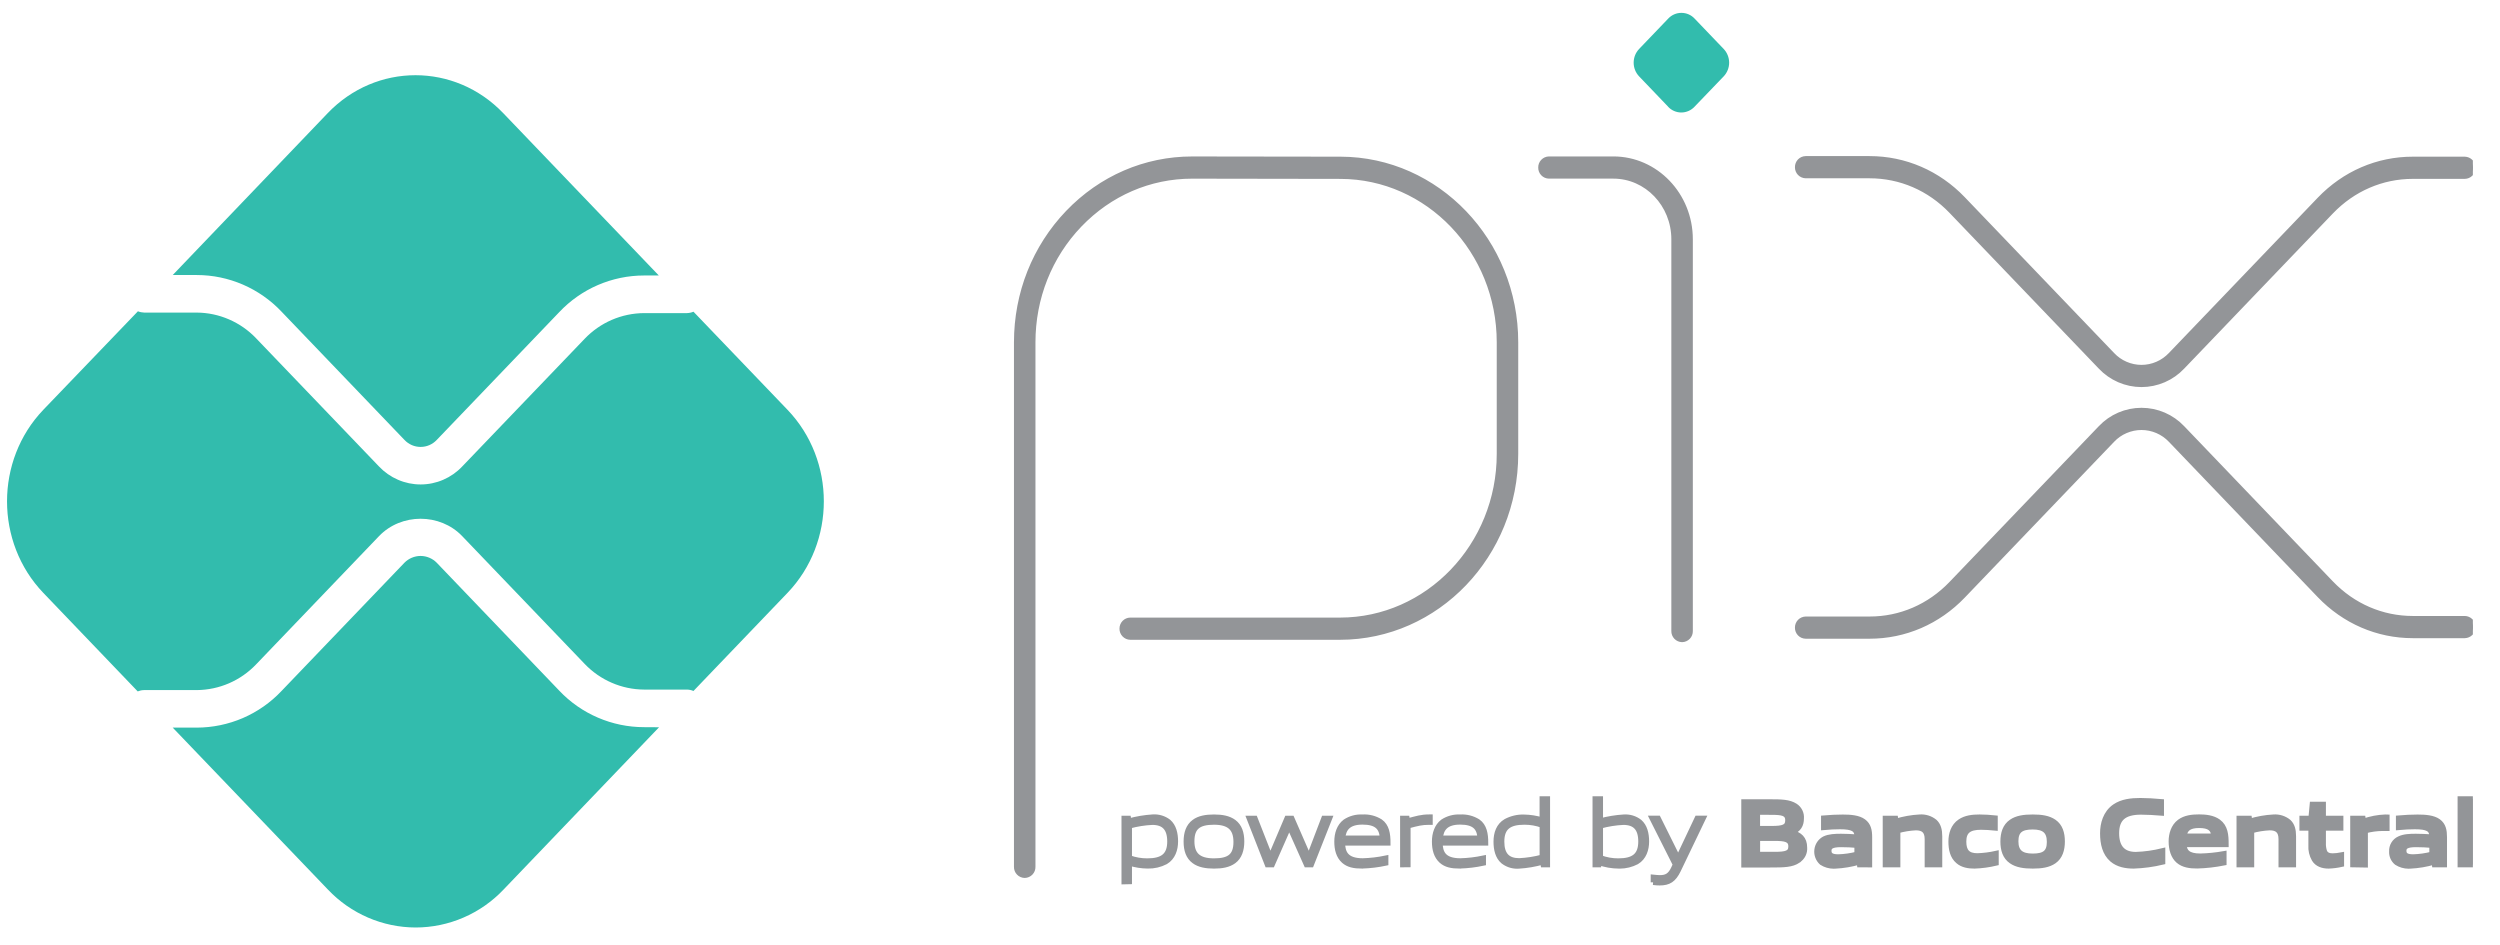 <svg width="82" height="31" viewBox="0 0 82 31" fill="none" xmlns="http://www.w3.org/2000/svg">
<g clip-path="url(#clip0_65_1857)">
<g clip-path="url(#clip1_65_1857)">
<path d="M54.227 28.941H54.23V28.776C54.315 28.785 54.391 28.791 54.445 28.791C54.656 28.791 54.785 28.727 54.9 28.479L54.955 28.358L54.191 26.841H54.388L55.039 28.151H55.05L55.669 26.841H55.863L55.045 28.545C54.895 28.854 54.734 28.956 54.437 28.956C54.367 28.956 54.297 28.951 54.227 28.941ZM36.872 26.844H37.011L37.025 26.932C37.282 26.861 37.545 26.817 37.811 26.8C37.996 26.787 38.18 26.843 38.327 26.956C38.496 27.103 38.554 27.341 38.554 27.599C38.554 27.858 38.469 28.125 38.231 28.266C38.051 28.36 37.85 28.407 37.647 28.402C37.441 28.4 37.238 28.368 37.042 28.305V28.915L36.872 28.919L36.872 26.844ZM37.042 27.09V28.139C37.23 28.207 37.429 28.242 37.63 28.241C38.134 28.241 38.372 28.064 38.372 27.601C38.372 27.165 38.177 26.97 37.797 26.97C37.542 26.982 37.288 27.022 37.042 27.09L37.042 27.09ZM33.345 28.433V11.227C33.345 9.622 33.944 8.114 35.031 6.979C36.119 5.844 37.565 5.219 39.103 5.219L43.972 5.226C47.137 5.233 49.712 7.925 49.711 11.227V14.889C49.711 18.202 47.128 20.898 43.953 20.898H37.072C37 20.897 36.932 20.866 36.882 20.814C36.832 20.762 36.805 20.693 36.806 20.621C36.805 20.549 36.832 20.479 36.882 20.427C36.932 20.375 37 20.345 37.072 20.344H43.953C46.835 20.343 49.18 17.896 49.18 14.889V11.227C49.18 8.23 46.844 5.787 43.971 5.781L39.103 5.773C37.707 5.773 36.395 6.341 35.407 7.371C34.42 8.401 33.876 9.771 33.876 11.227V28.433C33.878 28.505 33.851 28.574 33.801 28.626C33.751 28.678 33.683 28.708 33.611 28.71C33.575 28.709 33.54 28.701 33.507 28.687C33.474 28.673 33.445 28.652 33.42 28.626C33.395 28.601 33.376 28.57 33.363 28.537C33.35 28.504 33.344 28.468 33.345 28.433L33.345 28.433ZM49.301 28.248C49.131 28.101 49.074 27.864 49.074 27.606C49.074 27.335 49.158 27.08 49.396 26.942C49.577 26.846 49.779 26.798 49.984 26.804C50.188 26.807 50.39 26.839 50.585 26.899V26.204H50.755V28.361H50.618L50.602 28.272C50.346 28.344 50.083 28.389 49.817 28.405C49.797 28.407 49.778 28.407 49.759 28.407C49.593 28.407 49.432 28.351 49.301 28.248L49.301 28.248ZM49.998 26.964C49.494 26.964 49.255 27.141 49.255 27.604C49.255 28.043 49.451 28.235 49.831 28.235C50.086 28.223 50.339 28.183 50.586 28.117V27.066C50.401 26.998 50.206 26.964 50.009 26.964L49.998 26.964ZM78.612 28.293C78.558 28.249 78.515 28.193 78.487 28.13C78.459 28.066 78.446 27.996 78.45 27.927C78.446 27.841 78.466 27.757 78.51 27.684C78.554 27.61 78.618 27.552 78.696 27.516C78.849 27.44 79.052 27.434 79.24 27.434C79.392 27.434 79.597 27.443 79.767 27.455V27.428C79.767 27.191 79.617 27.113 79.208 27.113C79.05 27.113 78.857 27.122 78.673 27.139V26.833C78.877 26.815 79.107 26.804 79.297 26.804C79.552 26.804 79.813 26.824 79.977 26.944C80.141 27.065 80.175 27.239 80.175 27.464V28.362L79.853 28.361L79.841 28.272C79.585 28.348 79.32 28.392 79.052 28.405C79.035 28.406 79.018 28.407 79.001 28.407C78.863 28.406 78.728 28.367 78.612 28.293L78.612 28.293ZM78.844 27.904C78.844 28.046 78.929 28.108 79.157 28.108C79.364 28.101 79.569 28.072 79.769 28.02V27.724C79.599 27.709 79.429 27.7 79.244 27.7C78.948 27.7 78.844 27.763 78.844 27.904ZM59.755 28.293C59.697 28.242 59.653 28.178 59.626 28.106C59.598 28.035 59.588 27.957 59.597 27.881C59.605 27.805 59.631 27.732 59.673 27.668C59.715 27.605 59.772 27.552 59.84 27.516C59.992 27.441 60.197 27.434 60.384 27.434C60.536 27.434 60.741 27.443 60.911 27.456V27.428C60.911 27.191 60.761 27.113 60.352 27.113C60.194 27.113 60.001 27.122 59.817 27.139V26.833C60.021 26.815 60.252 26.804 60.442 26.804C60.697 26.804 60.957 26.824 61.121 26.945C61.285 27.065 61.32 27.239 61.32 27.464V28.363L60.996 28.361L60.985 28.272C60.728 28.348 60.463 28.392 60.195 28.405C60.178 28.406 60.161 28.407 60.144 28.407C60.006 28.406 59.871 28.367 59.755 28.293L59.755 28.293ZM59.986 27.904C59.986 28.046 60.071 28.108 60.3 28.108C60.506 28.101 60.711 28.072 60.911 28.02V27.724C60.741 27.709 60.571 27.7 60.387 27.7C60.091 27.7 59.986 27.763 59.986 27.904ZM53.097 28.403C52.875 28.402 52.655 28.363 52.446 28.289L52.438 28.361H52.322V26.204H52.492V26.928C52.743 26.86 53.001 26.818 53.261 26.802C53.446 26.789 53.63 26.844 53.776 26.958C53.946 27.105 54.004 27.342 54.004 27.601C54.004 27.859 53.919 28.127 53.681 28.268C53.511 28.357 53.321 28.403 53.129 28.404C53.118 28.404 53.108 28.404 53.097 28.403H53.097ZM52.492 27.09V28.136C52.68 28.206 52.879 28.242 53.079 28.241C53.584 28.241 53.822 28.064 53.822 27.601C53.822 27.165 53.627 26.97 53.246 26.97C52.991 26.982 52.738 27.022 52.492 27.09L52.492 27.09ZM75.909 28.186C75.829 28.047 75.791 27.888 75.802 27.727V27.159H75.508V26.843H75.802L75.845 26.384H76.203V26.843H76.776V27.159H76.203V27.646C76.198 27.744 76.212 27.842 76.243 27.935C76.287 28.037 76.382 28.076 76.509 28.076C76.606 28.074 76.703 28.064 76.799 28.045V28.349C76.661 28.38 76.52 28.398 76.379 28.403C76.184 28.403 76.006 28.345 75.909 28.186H75.909ZM69.277 28.19C69.041 27.985 68.969 27.67 68.969 27.331C68.969 27.027 69.061 26.666 69.368 26.456C69.608 26.294 69.904 26.261 70.204 26.261C70.423 26.261 70.648 26.276 70.892 26.297V26.666C70.683 26.649 70.423 26.634 70.222 26.634C69.66 26.634 69.421 26.856 69.421 27.331C69.421 27.805 69.643 28.03 70.057 28.03C70.353 28.02 70.647 27.978 70.935 27.907V28.274C70.624 28.349 70.305 28.392 69.984 28.403C69.74 28.403 69.476 28.361 69.277 28.19L69.277 28.19ZM47.282 28.235C47.112 28.082 47.054 27.859 47.054 27.604C47.054 27.349 47.132 27.102 47.325 26.955C47.493 26.845 47.691 26.791 47.892 26.802C48.096 26.789 48.3 26.841 48.474 26.949C48.684 27.096 48.728 27.355 48.728 27.649H47.232C47.238 27.961 47.336 28.238 47.901 28.238C48.153 28.231 48.405 28.201 48.653 28.149V28.308C48.401 28.362 48.146 28.393 47.889 28.401L47.886 28.403C47.607 28.403 47.426 28.361 47.282 28.235L47.282 28.235ZM47.238 27.492H48.546C48.531 27.146 48.361 26.96 47.892 26.96C47.426 26.96 47.267 27.177 47.239 27.492L47.238 27.492ZM65.974 28.244C65.772 28.105 65.7 27.877 65.7 27.604C65.7 27.331 65.772 27.099 65.974 26.96C66.15 26.837 66.382 26.802 66.673 26.802C66.965 26.802 67.192 26.837 67.371 26.96C67.572 27.099 67.641 27.331 67.641 27.601C67.641 27.871 67.569 28.105 67.371 28.244C67.192 28.369 66.959 28.403 66.673 28.403C66.388 28.403 66.15 28.367 65.974 28.244L65.974 28.244ZM66.117 27.592C66.117 27.937 66.287 28.084 66.673 28.084C67.06 28.084 67.223 27.961 67.223 27.616C67.223 27.27 67.06 27.12 66.673 27.12C66.287 27.12 66.117 27.246 66.117 27.592L66.117 27.592ZM44.079 28.235C43.909 28.082 43.852 27.859 43.852 27.604C43.852 27.349 43.929 27.102 44.123 26.955C44.291 26.844 44.49 26.791 44.69 26.802C44.895 26.789 45.098 26.841 45.272 26.949C45.481 27.096 45.522 27.354 45.522 27.648H44.032C44.038 27.961 44.136 28.238 44.7 28.238C44.953 28.23 45.204 28.201 45.452 28.149V28.308C45.2 28.362 44.945 28.393 44.688 28.401L44.684 28.403C44.405 28.403 44.223 28.361 44.079 28.235L44.079 28.235ZM44.036 27.492H45.344C45.329 27.146 45.16 26.96 44.69 26.96C44.223 26.96 44.066 27.177 44.037 27.492L44.036 27.492ZM39.169 28.241C38.984 28.106 38.909 27.887 38.909 27.604C38.909 27.322 38.984 27.102 39.169 26.964C39.332 26.841 39.557 26.802 39.819 26.802C40.08 26.802 40.3 26.841 40.467 26.964C40.654 27.102 40.726 27.327 40.726 27.601C40.726 27.874 40.651 28.106 40.467 28.241C40.297 28.367 40.075 28.403 39.819 28.403C39.562 28.403 39.333 28.364 39.169 28.241L39.169 28.241ZM39.09 27.592C39.09 28.039 39.312 28.241 39.819 28.241C40.325 28.241 40.544 28.078 40.544 27.616C40.544 27.168 40.323 26.964 39.819 26.964C39.316 26.964 39.09 27.129 39.09 27.592L39.09 27.592ZM64.225 28.244C64.046 28.093 63.995 27.857 63.995 27.601C63.995 27.361 64.069 27.099 64.291 26.951C64.472 26.828 64.696 26.802 64.93 26.802C65.1 26.803 65.27 26.813 65.439 26.831V27.156C65.292 27.141 65.117 27.13 64.976 27.13C64.59 27.13 64.408 27.255 64.408 27.604C64.408 27.931 64.544 28.073 64.86 28.073C65.066 28.066 65.27 28.04 65.471 27.995V28.307C65.239 28.363 65.001 28.395 64.763 28.403C64.576 28.403 64.373 28.375 64.225 28.244L64.225 28.244ZM71.451 28.232C71.29 28.094 71.218 27.857 71.218 27.598C71.218 27.367 71.29 27.108 71.492 26.958C71.67 26.826 71.898 26.799 72.129 26.799C72.336 26.799 72.581 26.823 72.759 26.952C72.992 27.123 73.013 27.388 73.013 27.7H71.633C71.642 27.932 71.76 28.082 72.169 28.082C72.429 28.076 72.688 28.049 72.944 28.004V28.301C72.655 28.358 72.362 28.392 72.068 28.4C71.829 28.401 71.613 28.37 71.451 28.232H71.451ZM71.636 27.426H72.615C72.603 27.18 72.465 27.072 72.129 27.072C71.789 27.072 71.662 27.199 71.636 27.426ZM77.174 28.361V26.843H77.505L77.52 26.94C77.752 26.858 77.994 26.811 78.24 26.802C78.257 26.801 78.274 26.801 78.291 26.802V27.169H78.151C77.958 27.17 77.766 27.197 77.58 27.247V28.368L77.174 28.361ZM57.201 28.367V26.303H58.042C58.437 26.303 58.679 26.309 58.88 26.435C58.948 26.478 59.002 26.539 59.038 26.611C59.074 26.683 59.089 26.764 59.082 26.844C59.082 27.06 58.997 27.204 58.771 27.3V27.312C59.025 27.372 59.188 27.508 59.188 27.799C59.195 27.881 59.179 27.964 59.142 28.038C59.105 28.111 59.049 28.174 58.979 28.217V28.223C58.771 28.362 58.52 28.367 58.063 28.367H57.201ZM57.644 28.027H58.208C58.597 28.027 58.744 27.982 58.744 27.761C58.744 27.524 58.542 27.495 58.205 27.495H57.645L57.644 28.027ZM57.643 27.178H58.106C58.489 27.178 58.642 27.131 58.642 26.906C58.642 26.665 58.448 26.64 58.103 26.64V26.638H57.643L57.643 27.178ZM73.445 28.362V26.844H73.776L73.79 26.94C74.043 26.863 74.304 26.816 74.568 26.802C74.748 26.788 74.927 26.843 75.066 26.958C75.181 27.066 75.224 27.217 75.224 27.433V28.361H74.822V27.524C74.822 27.247 74.687 27.148 74.445 27.148C74.244 27.158 74.044 27.19 73.851 27.244V28.362H73.445ZM61.84 28.362V26.844H62.171L62.185 26.94C62.438 26.863 62.699 26.816 62.962 26.802C63.142 26.787 63.321 26.843 63.461 26.958C63.575 27.066 63.619 27.217 63.619 27.433V28.361H63.216V27.524C63.216 27.247 63.081 27.148 62.839 27.148C62.638 27.158 62.439 27.19 62.245 27.244V28.362H61.84ZM42.853 28.361L42.291 27.102H42.28L41.726 28.361H41.571L40.977 26.844H41.163L41.662 28.117H41.674L42.215 26.844H42.371L42.926 28.117H42.938L43.424 26.844H43.608L43.009 28.361H42.853ZM46.01 26.844H46.148L46.162 26.932C46.47 26.851 46.615 26.8 46.885 26.8H46.906V26.968H46.865C46.638 26.968 46.499 27.001 46.18 27.088V28.359L46.01 28.361V26.844ZM80.696 28.361V26.204H81.102V28.361H80.696ZM54.907 20.699V7.848C54.907 6.703 54.015 5.772 52.918 5.772H50.806C50.734 5.771 50.666 5.741 50.616 5.689C50.566 5.637 50.539 5.567 50.541 5.495C50.539 5.423 50.566 5.354 50.616 5.302C50.666 5.25 50.734 5.22 50.806 5.218H52.918C54.308 5.218 55.438 6.398 55.438 7.848V20.699C55.44 20.771 55.413 20.84 55.363 20.892C55.313 20.944 55.245 20.974 55.173 20.976C55.101 20.974 55.032 20.944 54.982 20.892C54.933 20.84 54.905 20.771 54.907 20.699L54.907 20.699ZM61.321 20.863H59.227C59.155 20.862 59.086 20.832 59.036 20.78C58.987 20.728 58.959 20.658 58.961 20.586C58.96 20.514 58.987 20.445 59.036 20.393C59.086 20.341 59.155 20.311 59.227 20.309H61.321C62.336 20.31 63.288 19.898 64.005 19.15L68.904 14.039C69.076 13.857 69.283 13.712 69.513 13.613C69.743 13.514 69.99 13.463 70.241 13.463C70.491 13.463 70.739 13.514 70.969 13.613C71.198 13.712 71.406 13.857 71.578 14.039L76.458 19.132C77.175 19.879 78.128 20.291 79.142 20.291H80.845C80.917 20.292 80.985 20.322 81.035 20.374C81.085 20.426 81.112 20.496 81.111 20.568C81.112 20.64 81.085 20.709 81.035 20.762C80.985 20.813 80.917 20.843 80.845 20.845H79.141C77.986 20.845 76.9 20.376 76.083 19.524L71.202 14.431C71.078 14.3 70.929 14.196 70.764 14.125C70.599 14.054 70.421 14.017 70.241 14.017C70.061 14.017 69.883 14.054 69.718 14.125C69.552 14.196 69.403 14.3 69.28 14.431L64.381 19.542C63.564 20.394 62.477 20.863 61.322 20.863L61.321 20.863ZM68.904 12.031L64.005 6.92C63.288 6.172 62.338 5.761 61.321 5.761H59.227C59.155 5.759 59.086 5.729 59.036 5.677C58.987 5.625 58.96 5.556 58.961 5.484C58.96 5.412 58.987 5.342 59.036 5.29C59.086 5.238 59.155 5.208 59.227 5.207H61.322C62.478 5.207 63.564 5.676 64.381 6.528L69.28 11.639C69.403 11.77 69.552 11.875 69.717 11.946C69.883 12.018 70.061 12.055 70.241 12.055C70.421 12.055 70.599 12.018 70.764 11.946C70.929 11.875 71.078 11.77 71.202 11.639L76.083 6.547C76.9 5.695 77.983 5.225 79.142 5.226H80.845C80.917 5.228 80.985 5.258 81.035 5.31C81.085 5.362 81.112 5.431 81.111 5.503C81.112 5.575 81.085 5.645 81.035 5.697C80.985 5.749 80.917 5.779 80.845 5.78H79.14C78.127 5.78 77.175 6.192 76.458 6.939L71.578 12.031C71.406 12.213 71.199 12.359 70.969 12.458C70.739 12.557 70.491 12.609 70.241 12.609C69.99 12.609 69.742 12.557 69.513 12.458C69.283 12.358 69.076 12.213 68.904 12.031L68.904 12.031Z" fill="#939598"></path>
<path d="M76.379 28.403H76.381M64.763 28.403H64.766M54.227 28.941H54.23V28.776C54.315 28.785 54.391 28.791 54.445 28.791C54.656 28.791 54.785 28.727 54.9 28.479L54.955 28.358L54.191 26.841H54.388L55.039 28.151H55.05L55.669 26.841H55.863L55.045 28.545C54.895 28.854 54.734 28.956 54.437 28.956C54.367 28.956 54.297 28.951 54.227 28.941ZM36.872 26.844H37.011L37.025 26.932C37.282 26.861 37.545 26.817 37.811 26.8C37.996 26.787 38.18 26.843 38.327 26.956C38.496 27.103 38.554 27.341 38.554 27.599C38.554 27.858 38.469 28.125 38.231 28.266C38.051 28.36 37.85 28.407 37.647 28.402C37.441 28.4 37.238 28.368 37.042 28.305V28.915L36.872 28.919L36.872 26.844ZM37.042 27.09V28.139C37.23 28.207 37.429 28.242 37.63 28.241C38.134 28.241 38.372 28.064 38.372 27.601C38.372 27.165 38.177 26.97 37.797 26.97C37.542 26.982 37.288 27.022 37.042 27.09L37.042 27.09ZM33.345 28.433V11.227C33.345 9.622 33.944 8.114 35.031 6.979C36.119 5.844 37.565 5.219 39.103 5.219L43.972 5.226C47.137 5.233 49.712 7.925 49.711 11.227V14.889C49.711 18.202 47.128 20.898 43.953 20.898H37.072C37 20.897 36.932 20.866 36.882 20.814C36.832 20.762 36.805 20.693 36.806 20.621C36.805 20.549 36.832 20.479 36.882 20.427C36.932 20.375 37 20.345 37.072 20.344H43.953C46.835 20.343 49.18 17.896 49.18 14.889V11.227C49.18 8.23 46.844 5.787 43.971 5.781L39.103 5.773C37.707 5.773 36.395 6.341 35.407 7.371C34.42 8.401 33.876 9.771 33.876 11.227V28.433C33.878 28.505 33.851 28.574 33.801 28.626C33.751 28.678 33.683 28.708 33.611 28.71C33.575 28.709 33.54 28.701 33.507 28.687C33.474 28.673 33.445 28.652 33.42 28.626C33.395 28.601 33.376 28.57 33.363 28.537C33.35 28.504 33.344 28.468 33.345 28.433L33.345 28.433ZM49.301 28.248C49.131 28.101 49.074 27.864 49.074 27.606C49.074 27.335 49.158 27.08 49.396 26.942C49.577 26.846 49.779 26.798 49.984 26.804C50.188 26.807 50.39 26.839 50.585 26.899V26.204H50.755V28.361H50.618L50.602 28.272C50.346 28.344 50.083 28.389 49.817 28.405C49.797 28.407 49.778 28.407 49.759 28.407C49.593 28.407 49.432 28.351 49.301 28.248L49.301 28.248ZM49.998 26.964C49.494 26.964 49.255 27.141 49.255 27.604C49.255 28.043 49.451 28.235 49.831 28.235C50.086 28.223 50.339 28.183 50.586 28.117V27.066C50.401 26.998 50.206 26.964 50.009 26.964L49.998 26.964ZM78.612 28.293C78.558 28.249 78.515 28.193 78.487 28.13C78.459 28.066 78.446 27.996 78.45 27.927C78.446 27.841 78.466 27.757 78.51 27.684C78.554 27.61 78.618 27.552 78.696 27.516C78.849 27.44 79.052 27.434 79.24 27.434C79.392 27.434 79.597 27.443 79.767 27.455V27.428C79.767 27.191 79.617 27.113 79.208 27.113C79.05 27.113 78.857 27.122 78.673 27.139V26.833C78.877 26.815 79.107 26.804 79.297 26.804C79.552 26.804 79.813 26.824 79.977 26.944C80.141 27.065 80.175 27.239 80.175 27.464V28.362L79.853 28.361L79.841 28.272C79.585 28.348 79.32 28.392 79.052 28.405C79.035 28.406 79.018 28.407 79.001 28.407C78.863 28.406 78.728 28.367 78.612 28.293L78.612 28.293ZM78.844 27.904C78.844 28.046 78.929 28.108 79.157 28.108C79.364 28.101 79.569 28.072 79.769 28.02V27.724C79.599 27.709 79.429 27.7 79.244 27.7C78.948 27.7 78.844 27.763 78.844 27.904ZM59.755 28.293C59.697 28.242 59.653 28.178 59.626 28.106C59.598 28.035 59.588 27.957 59.597 27.881C59.605 27.805 59.631 27.732 59.673 27.668C59.715 27.605 59.772 27.552 59.84 27.516C59.992 27.441 60.197 27.434 60.384 27.434C60.536 27.434 60.741 27.443 60.911 27.456V27.428C60.911 27.191 60.761 27.113 60.352 27.113C60.194 27.113 60.001 27.122 59.817 27.139V26.833C60.021 26.815 60.252 26.804 60.442 26.804C60.697 26.804 60.957 26.824 61.121 26.945C61.285 27.065 61.32 27.239 61.32 27.464V28.363L60.996 28.361L60.985 28.272C60.728 28.348 60.463 28.392 60.195 28.405C60.178 28.406 60.161 28.407 60.144 28.407C60.006 28.406 59.871 28.367 59.755 28.293L59.755 28.293ZM59.986 27.904C59.986 28.046 60.071 28.108 60.3 28.108C60.506 28.101 60.711 28.072 60.911 28.02V27.724C60.741 27.709 60.571 27.7 60.387 27.7C60.091 27.7 59.986 27.763 59.986 27.904ZM53.097 28.403C52.875 28.402 52.655 28.363 52.446 28.289L52.438 28.361H52.322V26.204H52.492V26.928C52.743 26.86 53.001 26.818 53.261 26.802C53.446 26.789 53.63 26.844 53.776 26.958C53.946 27.105 54.004 27.342 54.004 27.601C54.004 27.859 53.919 28.127 53.681 28.268C53.511 28.357 53.321 28.403 53.129 28.404C53.118 28.404 53.108 28.404 53.097 28.403H53.097ZM52.492 27.09V28.136C52.68 28.206 52.879 28.242 53.079 28.241C53.584 28.241 53.822 28.064 53.822 27.601C53.822 27.165 53.627 26.97 53.246 26.97C52.991 26.982 52.738 27.022 52.492 27.09L52.492 27.09ZM75.909 28.186C75.829 28.047 75.791 27.888 75.802 27.727V27.159H75.508V26.843H75.802L75.845 26.384H76.203V26.843H76.776V27.159H76.203V27.646C76.198 27.744 76.212 27.842 76.243 27.935C76.287 28.037 76.382 28.076 76.509 28.076C76.606 28.074 76.703 28.064 76.799 28.045V28.349C76.661 28.38 76.52 28.398 76.379 28.403C76.184 28.403 76.006 28.345 75.909 28.186H75.909ZM69.277 28.19C69.041 27.985 68.969 27.67 68.969 27.331C68.969 27.027 69.061 26.666 69.368 26.456C69.608 26.294 69.904 26.261 70.204 26.261C70.423 26.261 70.648 26.276 70.892 26.297V26.666C70.683 26.649 70.423 26.634 70.222 26.634C69.66 26.634 69.421 26.856 69.421 27.331C69.421 27.805 69.643 28.03 70.057 28.03C70.353 28.02 70.647 27.978 70.935 27.907V28.274C70.624 28.349 70.305 28.392 69.984 28.403C69.74 28.403 69.476 28.361 69.277 28.19L69.277 28.19ZM47.282 28.235C47.112 28.082 47.054 27.859 47.054 27.604C47.054 27.349 47.132 27.102 47.325 26.955C47.493 26.845 47.691 26.791 47.892 26.802C48.096 26.789 48.3 26.841 48.474 26.949C48.684 27.096 48.728 27.355 48.728 27.649H47.232C47.238 27.961 47.336 28.238 47.901 28.238C48.153 28.231 48.405 28.201 48.653 28.149V28.308C48.401 28.362 48.146 28.393 47.889 28.401L47.886 28.403C47.607 28.403 47.426 28.361 47.282 28.235L47.282 28.235ZM47.238 27.492H48.546C48.531 27.146 48.361 26.96 47.892 26.96C47.426 26.96 47.267 27.177 47.239 27.492L47.238 27.492ZM65.974 28.244C65.772 28.105 65.7 27.877 65.7 27.604C65.7 27.331 65.772 27.099 65.974 26.96C66.15 26.837 66.382 26.802 66.673 26.802C66.965 26.802 67.192 26.837 67.371 26.96C67.572 27.099 67.641 27.331 67.641 27.601C67.641 27.871 67.569 28.105 67.371 28.244C67.192 28.369 66.959 28.403 66.673 28.403C66.388 28.403 66.15 28.367 65.974 28.244L65.974 28.244ZM66.117 27.592C66.117 27.937 66.287 28.084 66.673 28.084C67.06 28.084 67.223 27.961 67.223 27.616C67.223 27.27 67.06 27.12 66.673 27.12C66.287 27.12 66.117 27.246 66.117 27.592L66.117 27.592ZM44.079 28.235C43.909 28.082 43.852 27.859 43.852 27.604C43.852 27.349 43.929 27.102 44.123 26.955C44.291 26.844 44.49 26.791 44.69 26.802C44.895 26.789 45.098 26.841 45.272 26.949C45.481 27.096 45.522 27.354 45.522 27.648H44.032C44.038 27.961 44.136 28.238 44.7 28.238C44.953 28.23 45.204 28.201 45.452 28.149V28.308C45.2 28.362 44.945 28.393 44.688 28.401L44.684 28.403C44.405 28.403 44.223 28.361 44.079 28.235L44.079 28.235ZM44.036 27.492H45.344C45.329 27.146 45.16 26.96 44.69 26.96C44.223 26.96 44.066 27.177 44.037 27.492L44.036 27.492ZM39.169 28.241C38.984 28.106 38.909 27.887 38.909 27.604C38.909 27.322 38.984 27.102 39.169 26.964C39.332 26.841 39.557 26.802 39.819 26.802C40.08 26.802 40.3 26.841 40.467 26.964C40.654 27.102 40.726 27.327 40.726 27.601C40.726 27.874 40.651 28.106 40.467 28.241C40.297 28.367 40.075 28.403 39.819 28.403C39.562 28.403 39.333 28.364 39.169 28.241L39.169 28.241ZM39.09 27.592C39.09 28.039 39.312 28.241 39.819 28.241C40.325 28.241 40.544 28.078 40.544 27.616C40.544 27.168 40.323 26.964 39.819 26.964C39.316 26.964 39.09 27.129 39.09 27.592L39.09 27.592ZM64.225 28.244C64.046 28.093 63.995 27.857 63.995 27.601C63.995 27.361 64.069 27.099 64.291 26.951C64.472 26.828 64.696 26.802 64.93 26.802C65.1 26.803 65.27 26.813 65.439 26.831V27.156C65.292 27.141 65.117 27.13 64.976 27.13C64.59 27.13 64.408 27.255 64.408 27.604C64.408 27.931 64.544 28.073 64.86 28.073C65.066 28.066 65.27 28.04 65.471 27.995V28.307C65.239 28.363 65.001 28.395 64.763 28.403C64.576 28.403 64.373 28.375 64.225 28.244L64.225 28.244ZM71.451 28.232C71.29 28.094 71.218 27.857 71.218 27.598C71.218 27.367 71.29 27.108 71.492 26.958C71.67 26.826 71.898 26.799 72.129 26.799C72.336 26.799 72.581 26.823 72.759 26.952C72.992 27.123 73.013 27.388 73.013 27.7H71.633C71.642 27.932 71.76 28.082 72.169 28.082C72.429 28.076 72.688 28.049 72.944 28.004V28.301C72.655 28.358 72.362 28.392 72.068 28.4C71.829 28.401 71.613 28.37 71.451 28.232H71.451ZM71.636 27.426H72.615C72.603 27.18 72.465 27.072 72.129 27.072C71.789 27.072 71.662 27.199 71.636 27.426ZM77.174 28.361V26.843H77.505L77.52 26.94C77.752 26.858 77.994 26.811 78.24 26.802C78.257 26.801 78.274 26.801 78.291 26.802V27.169H78.151C77.958 27.17 77.766 27.197 77.58 27.247V28.368L77.174 28.361ZM57.201 28.367V26.303H58.042C58.437 26.303 58.679 26.309 58.88 26.435C58.948 26.478 59.002 26.539 59.038 26.611C59.074 26.683 59.089 26.764 59.082 26.844C59.082 27.06 58.997 27.204 58.771 27.3V27.312C59.025 27.372 59.188 27.508 59.188 27.799C59.195 27.881 59.179 27.964 59.142 28.038C59.105 28.111 59.049 28.174 58.979 28.217V28.223C58.771 28.362 58.52 28.367 58.063 28.367H57.201ZM57.644 28.027H58.208C58.597 28.027 58.744 27.982 58.744 27.761C58.744 27.524 58.542 27.495 58.205 27.495H57.645L57.644 28.027ZM57.643 27.178H58.106C58.489 27.178 58.642 27.131 58.642 26.906C58.642 26.665 58.448 26.64 58.103 26.64V26.638H57.643L57.643 27.178ZM73.445 28.362V26.844H73.776L73.79 26.94C74.043 26.863 74.304 26.816 74.568 26.802C74.748 26.788 74.927 26.843 75.066 26.958C75.181 27.066 75.224 27.217 75.224 27.433V28.361H74.822V27.524C74.822 27.247 74.687 27.148 74.445 27.148C74.244 27.158 74.044 27.19 73.851 27.244V28.362H73.445ZM61.84 28.362V26.844H62.171L62.185 26.94C62.438 26.863 62.699 26.816 62.962 26.802C63.142 26.787 63.321 26.843 63.461 26.958C63.575 27.066 63.619 27.217 63.619 27.433V28.361H63.216V27.524C63.216 27.247 63.081 27.148 62.839 27.148C62.638 27.158 62.439 27.19 62.245 27.244V28.362H61.84ZM42.853 28.361L42.291 27.102H42.28L41.726 28.361H41.571L40.977 26.844H41.163L41.662 28.117H41.674L42.215 26.844H42.371L42.926 28.117H42.938L43.424 26.844H43.608L43.009 28.361H42.853ZM46.01 26.844H46.148L46.162 26.932C46.47 26.851 46.615 26.8 46.885 26.8H46.906V26.968H46.865C46.638 26.968 46.499 27.001 46.18 27.088V28.359L46.01 28.361V26.844ZM80.696 28.361V26.204H81.102V28.361H80.696ZM54.907 20.699V7.848C54.907 6.703 54.015 5.772 52.918 5.772H50.806C50.734 5.771 50.666 5.741 50.616 5.689C50.566 5.637 50.539 5.567 50.541 5.495C50.539 5.423 50.566 5.354 50.616 5.302C50.666 5.25 50.734 5.22 50.806 5.218H52.918C54.308 5.218 55.438 6.398 55.438 7.848V20.699C55.44 20.771 55.413 20.84 55.363 20.892C55.313 20.944 55.245 20.974 55.173 20.976C55.101 20.974 55.032 20.944 54.982 20.892C54.933 20.84 54.905 20.771 54.907 20.699L54.907 20.699ZM61.321 20.863H59.227C59.155 20.862 59.086 20.832 59.036 20.78C58.987 20.728 58.959 20.658 58.961 20.586C58.96 20.514 58.987 20.445 59.036 20.393C59.086 20.341 59.155 20.311 59.227 20.309H61.321C62.336 20.31 63.288 19.898 64.005 19.15L68.904 14.039C69.076 13.857 69.283 13.712 69.513 13.613C69.743 13.514 69.99 13.463 70.241 13.463C70.491 13.463 70.739 13.514 70.969 13.613C71.198 13.712 71.406 13.857 71.578 14.039L76.458 19.132C77.175 19.879 78.128 20.291 79.142 20.291H80.845C80.917 20.292 80.985 20.322 81.035 20.374C81.085 20.426 81.112 20.496 81.111 20.568C81.112 20.64 81.085 20.709 81.035 20.762C80.985 20.813 80.917 20.843 80.845 20.845H79.141C77.986 20.845 76.9 20.376 76.083 19.524L71.202 14.431C71.078 14.3 70.929 14.196 70.764 14.125C70.599 14.054 70.421 14.017 70.241 14.017C70.061 14.017 69.883 14.054 69.718 14.125C69.552 14.196 69.403 14.3 69.28 14.431L64.381 19.542C63.564 20.394 62.477 20.863 61.322 20.863L61.321 20.863ZM68.904 12.031L64.005 6.92C63.288 6.172 62.338 5.761 61.321 5.761H59.227C59.155 5.759 59.086 5.729 59.036 5.677C58.987 5.625 58.96 5.556 58.961 5.484C58.96 5.412 58.987 5.342 59.036 5.29C59.086 5.238 59.155 5.208 59.227 5.207H61.322C62.478 5.207 63.564 5.676 64.381 6.528L69.28 11.639C69.403 11.77 69.552 11.875 69.717 11.946C69.883 12.018 70.061 12.055 70.241 12.055C70.421 12.055 70.599 12.018 70.764 11.946C70.929 11.875 71.078 11.77 71.202 11.639L76.083 6.547C76.9 5.695 77.983 5.225 79.142 5.226H80.845C80.917 5.228 80.985 5.258 81.035 5.31C81.085 5.362 81.112 5.431 81.111 5.503C81.112 5.575 81.085 5.645 81.035 5.697C80.985 5.749 80.917 5.779 80.845 5.78H79.14C78.127 5.78 77.175 6.192 76.458 6.939L71.578 12.031C71.406 12.213 71.199 12.359 70.969 12.458C70.739 12.557 70.491 12.609 70.241 12.609C69.99 12.609 69.742 12.557 69.513 12.458C69.283 12.358 69.076 12.213 68.904 12.031L68.904 12.031Z" stroke="#939598" stroke-width="0.174"></path>
<path d="M10.758 29.18L5.665 23.866H6.452C6.973 23.865 7.488 23.758 7.967 23.552C8.445 23.345 8.877 23.043 9.234 22.664L13.267 18.456C13.336 18.386 13.418 18.331 13.509 18.293C13.6 18.255 13.697 18.235 13.795 18.235C13.893 18.235 13.991 18.255 14.081 18.293C14.172 18.331 14.254 18.386 14.323 18.456L18.342 22.652C18.7 23.031 19.131 23.332 19.61 23.538C20.088 23.744 20.604 23.851 21.125 23.851L21.617 23.854L16.514 29.18C16.143 29.571 15.697 29.883 15.202 30.096C14.708 30.31 14.175 30.421 13.636 30.422C13.097 30.421 12.564 30.31 12.069 30.096C11.575 29.883 11.129 29.571 10.758 29.18ZM1.421 19.447C-0.166 17.788 -0.166 15.101 1.421 13.441L4.524 10.21C4.59 10.237 4.66 10.251 4.731 10.253H6.453C6.817 10.255 7.177 10.331 7.511 10.476C7.846 10.621 8.148 10.831 8.399 11.095L12.432 15.301C12.608 15.487 12.819 15.635 13.054 15.736C13.288 15.838 13.541 15.89 13.796 15.89C14.052 15.89 14.304 15.838 14.539 15.736C14.773 15.635 14.985 15.487 15.16 15.301L19.178 11.111C19.43 10.848 19.731 10.637 20.066 10.492C20.4 10.348 20.76 10.272 21.125 10.27H22.527C22.602 10.269 22.677 10.253 22.746 10.224L25.83 13.441V13.441C27.419 15.099 27.419 17.788 25.83 19.446L22.746 22.664C22.677 22.634 22.602 22.619 22.527 22.618H21.125C20.76 22.616 20.4 22.54 20.066 22.395C19.731 22.251 19.43 22.04 19.178 21.777L15.16 17.585C14.432 16.825 13.161 16.825 12.432 17.585L8.399 21.793C8.148 22.056 7.846 22.267 7.511 22.412C7.177 22.556 6.817 22.632 6.453 22.635H4.724C4.653 22.636 4.583 22.651 4.517 22.678L1.421 19.447ZM13.268 14.431L9.235 10.223C8.877 9.844 8.446 9.542 7.968 9.335C7.489 9.128 6.974 9.021 6.453 9.021H5.665L10.749 3.711C12.339 2.052 14.916 2.052 16.506 3.711L21.609 9.036H21.125C20.604 9.036 20.088 9.143 19.609 9.35C19.131 9.557 18.7 9.859 18.342 10.239L14.324 14.431C14.256 14.503 14.174 14.56 14.083 14.6C13.993 14.639 13.895 14.659 13.796 14.659C13.697 14.659 13.599 14.639 13.509 14.6C13.418 14.56 13.336 14.503 13.268 14.431ZM54.716 3.504H54.719L53.762 2.504C53.647 2.383 53.584 2.222 53.584 2.056C53.584 1.889 53.647 1.728 53.762 1.607L54.719 0.608C54.775 0.549 54.842 0.502 54.916 0.47C54.99 0.438 55.069 0.422 55.15 0.422C55.231 0.422 55.311 0.438 55.385 0.47C55.459 0.502 55.526 0.549 55.581 0.608L56.538 1.607C56.652 1.728 56.716 1.889 56.716 2.056C56.716 2.222 56.652 2.383 56.538 2.504L55.577 3.504C55.521 3.563 55.455 3.609 55.381 3.641C55.307 3.673 55.227 3.69 55.146 3.69C55.066 3.69 54.986 3.673 54.912 3.641C54.838 3.609 54.771 3.563 54.716 3.504Z" fill="#32BCAD"></path>
</g>
</g>
<defs>
<clipPath id="clip0_65_1857">
<rect width="80.88" height="30" fill="white" transform="translate(0.23 0.422)"></rect>
</clipPath>
<clipPath id="clip1_65_1857">
<rect width="80.88" height="30" fill="white" transform="translate(0.23 0.422)"></rect>
</clipPath>
</defs>
</svg>
